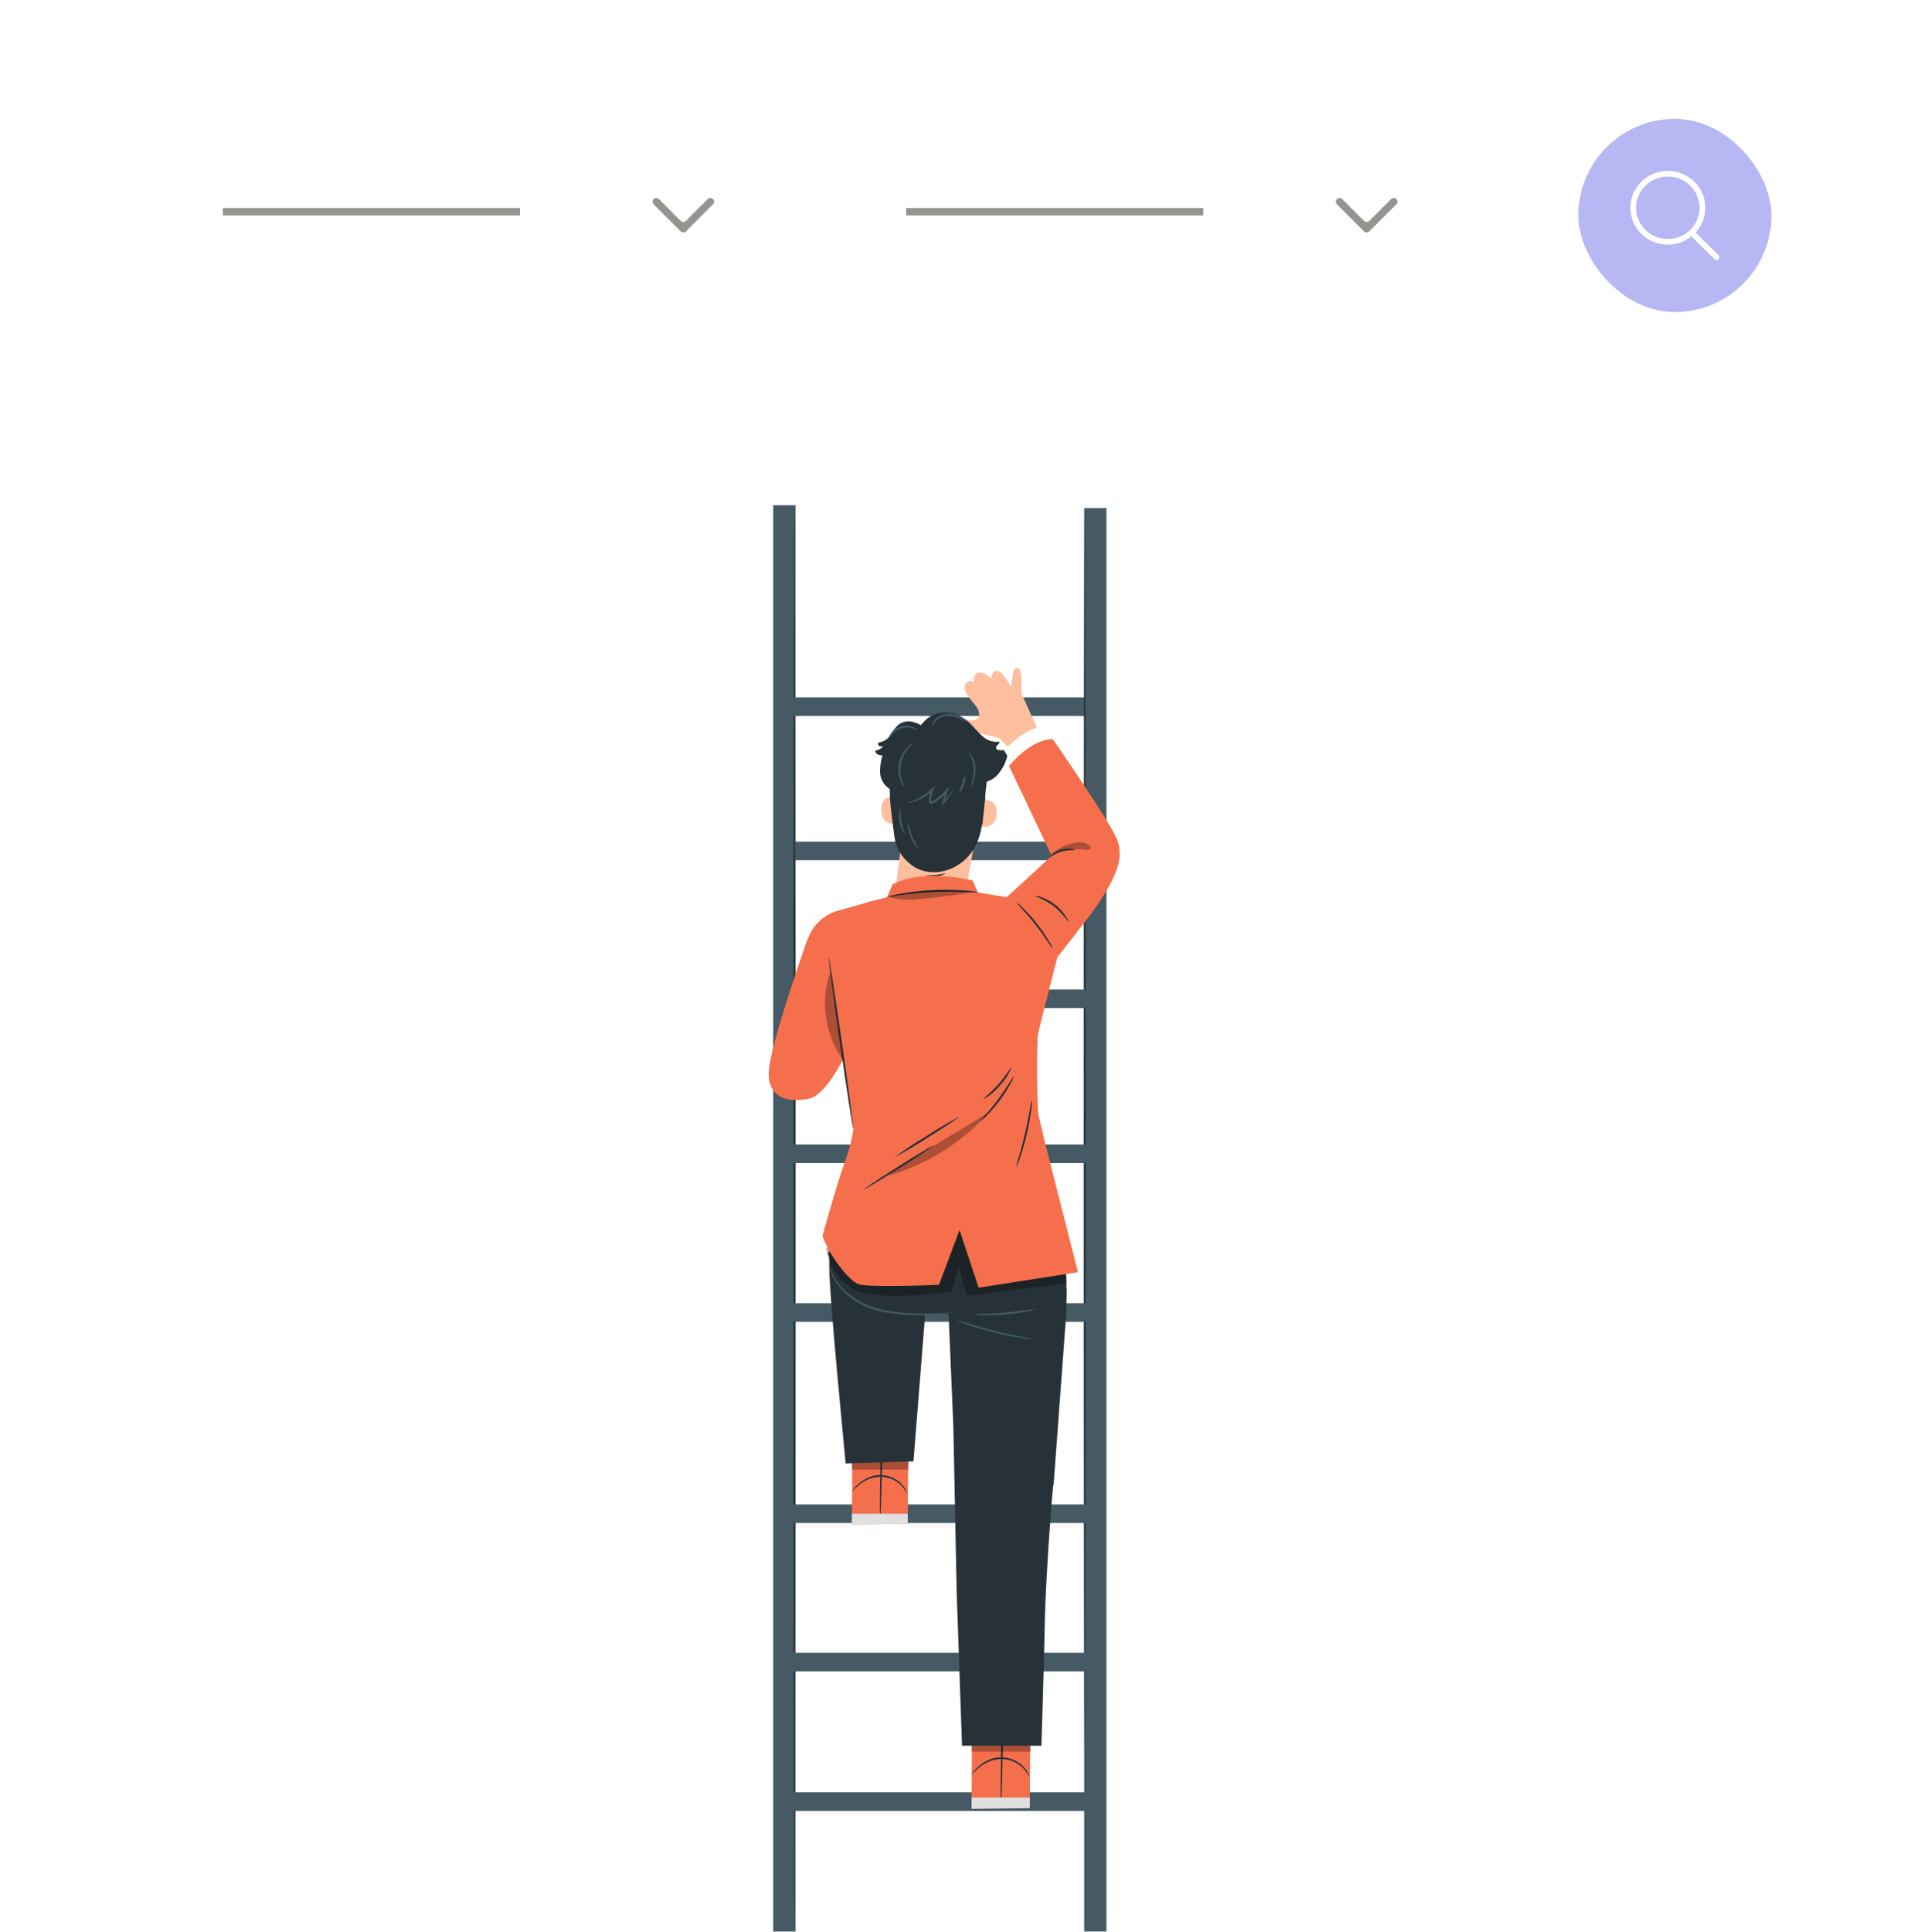 <svg width="517" height="520" viewBox="0 0 517 520" fill="none" xmlns="http://www.w3.org/2000/svg">
<g filter="url(#filter0_d_295_4021)">
<rect x="16" y="12" width="477" height="76" rx="38" fill="white" shape-rendering="crispEdges"/>
<line x1="56" y1="49" x2="136" y2="49" stroke="#939590" stroke-width="2"/>
<path fill-rule="evenodd" clip-rule="evenodd" d="M172 47C171.609 46.61 171.609 45.976 172 45.586C172.39 45.195 173.024 45.195 173.414 45.586L179.293 51.465C179.683 51.855 180.317 51.855 180.707 51.465L186.586 45.586C186.976 45.195 187.609 45.195 188 45.586C188.39 45.976 188.39 46.61 188 47L180.707 54.293C180.317 54.684 179.683 54.684 179.293 54.293L172 47Z" fill="#939590"/>
<line x1="240" y1="49" x2="320" y2="49" stroke="#939590" stroke-width="2"/>
<path fill-rule="evenodd" clip-rule="evenodd" d="M356 47C355.609 46.61 355.609 45.976 356 45.586C356.39 45.195 357.024 45.195 357.414 45.586L363.293 51.465C363.683 51.855 364.317 51.855 364.707 51.465L370.586 45.586C370.976 45.195 371.609 45.195 372 45.586C372.39 45.976 372.39 46.61 372 47L364.707 54.293C364.317 54.684 363.683 54.684 363.293 54.293L356 47Z" fill="#939590"/>
<rect x="421" y="24" width="52" height="52" rx="26" fill="#B6B7F3"/>
<g clip-path="url(#clip0_295_4021)">
<path d="M458.772 60.694L452.576 54.597C454.199 52.834 455.196 50.502 455.196 47.937C455.195 42.449 450.674 38 445.097 38C439.521 38 435 42.449 435 47.937C435 53.425 439.521 57.874 445.097 57.874C447.507 57.874 449.717 57.04 451.453 55.655L457.673 61.776C457.976 62.075 458.468 62.075 458.772 61.776C459.075 61.477 459.075 60.993 458.772 60.694ZM445.097 56.345C440.379 56.345 436.554 52.58 436.554 47.937C436.554 43.293 440.379 39.529 445.097 39.529C449.816 39.529 453.641 43.293 453.641 47.937C453.641 52.58 449.816 56.345 445.097 56.345Z" fill="white"/>
</g>
</g>
<path d="M211.307 231.58H294.997C298.217 231.58 298.217 226.58 294.997 226.58H211.307C208.087 226.58 208.077 231.58 211.307 231.58Z" fill="#455A64"/>
<path d="M214.197 136H208.197V519.98H214.197V136Z" fill="#455A64"/>
<path d="M213.887 519.98C213.747 519.98 213.627 434.07 213.627 328.12C213.627 222.17 213.747 136.25 213.887 136.25C214.027 136.25 214.147 222.14 214.147 328.12C214.147 434.1 213.997 519.98 213.887 519.98Z" fill="#263238"/>
<path d="M211.307 192.73H294.997C298.217 192.73 298.217 187.73 294.997 187.73H211.307C208.087 187.73 208.077 192.73 211.307 192.73Z" fill="#455A64"/>
<path d="M297.938 136.78H291.938V519.97H297.938V136.78Z" fill="#455A64"/>
<path d="M292.086 471.7C291.936 471.7 291.826 396.87 291.826 304.58C291.826 212.29 291.936 137.44 292.086 137.44C292.236 137.44 292.346 212.26 292.346 304.58C292.346 396.9 292.226 471.7 292.086 471.7Z" fill="#263238"/>
<path d="M211.196 487.51H294.936C298.146 487.51 298.156 482.51 294.936 482.51H211.196C207.986 482.51 207.976 487.51 211.196 487.51Z" fill="#455A64"/>
<path d="M212.997 410H291.667C294.887 410 294.887 405 291.667 405H212.997C209.777 405 209.767 410 212.997 410Z" fill="#455A64"/>
<path d="M211.196 355.83H294.936C298.146 355.83 298.156 350.83 294.936 350.83H211.196C207.986 350.83 207.976 355.83 211.196 355.83Z" fill="#455A64"/>
<path d="M211.196 313.1H294.936C298.146 313.1 298.156 308.1 294.936 308.1H211.196C207.986 308.1 207.976 313.1 211.196 313.1Z" fill="#455A64"/>
<path d="M211.196 271.38H294.936C298.146 271.38 298.156 266.38 294.936 266.38H211.196C207.986 266.38 207.976 271.38 211.196 271.38Z" fill="#455A64"/>
<path d="M211.997 449.94H291.587C294.807 449.94 294.807 444.94 291.587 444.94H211.997C208.777 444.94 208.777 449.94 211.997 449.94Z" fill="#455A64"/>
<path d="M280.126 197.95L275.046 186.64C275.046 186.64 275.316 180.64 274.456 180.08C273.276 179.38 272.986 179.96 272.656 181.98L272.186 184.98C272.186 184.98 270.246 180.75 268.436 180.58C267.206 180.46 266.856 182.58 266.856 182.58C266.856 182.58 264.806 180.67 263.356 181.13C261.906 181.59 262.356 183.57 262.356 183.57C262.15 183.43 261.915 183.339 261.668 183.304C261.422 183.268 261.171 183.289 260.934 183.366C260.697 183.442 260.48 183.571 260.3 183.743C260.12 183.915 259.982 184.126 259.896 184.36C259.046 186.43 262.776 189.57 263.346 190.96C264.536 193.86 262.006 193.96 262.006 193.96C262.006 193.96 255.516 193.13 255.846 194.8C256.176 196.47 258.346 196.46 260.016 196.63C261.396 196.77 266.616 198.07 268.306 198.49C268.661 198.582 268.998 198.731 269.306 198.93L273.186 202.93L280.126 197.95Z" fill="#FFBE9D"/>
<path d="M277.497 457.71L277.277 486.75L261.607 486.94L261.767 457.85L277.497 457.71Z" fill="#F66F4D"/>
<path d="M269.547 485.75C269.407 485.75 269.437 479.39 269.547 471.55C269.657 463.71 269.947 457.36 270.077 457.36C270.207 457.36 270.187 463.72 270.027 471.56C269.867 479.4 269.677 485.75 269.547 485.75Z" fill="#263238"/>
<path d="M261.656 477.65C261.753 477.416 261.892 477.203 262.066 477.02C262.484 476.48 262.957 475.984 263.476 475.54C264.241 474.862 265.1 474.3 266.026 473.87C267.642 473.107 269.459 472.882 271.212 473.228C272.965 473.573 274.561 474.471 275.766 475.79C276.225 476.305 276.605 476.885 276.896 477.51C277.019 477.73 277.1 477.971 277.136 478.22C276.656 477.444 276.115 476.708 275.516 476.02C273.972 474.457 271.873 473.566 269.676 473.54C267.476 473.583 265.358 474.381 263.676 475.8C262.366 476.85 261.726 477.7 261.656 477.65Z" fill="#263238"/>
<path opacity="0.3" d="M261.618 468.36L261.598 471.56H277.498V468.36H261.618Z" fill="black"/>
<path d="M261.607 486.94L261.627 483.91L277.297 483.92L277.277 486.75L261.607 486.94Z" fill="#E0E0E0"/>
<path d="M244.627 382.36L244.417 410.22L229.387 410.41L229.537 382.49L244.627 382.36Z" fill="#F66F4D"/>
<path d="M236.998 409.25C236.878 409.25 236.898 403.15 237.048 395.63C237.198 388.11 237.428 382.01 237.548 382.01C237.668 382.01 237.658 388.11 237.498 395.64C237.338 403.17 237.128 409.25 236.998 409.25Z" fill="#263238"/>
<path d="M229.438 401.48C229.438 401.48 229.547 401.25 229.827 400.88C230.232 400.363 230.688 399.887 231.188 399.46C231.919 398.811 232.741 398.272 233.628 397.86C235.178 397.125 236.924 396.907 238.608 397.241C240.292 397.574 241.824 398.439 242.977 399.71C243.414 400.202 243.778 400.754 244.057 401.35C244.18 401.562 244.258 401.797 244.287 402.04C243.837 401.291 243.318 400.584 242.738 399.93C241.255 398.428 239.238 397.572 237.128 397.55C235.023 397.588 232.995 398.351 231.387 399.71C230.117 400.72 229.497 401.54 229.438 401.48Z" fill="#263238"/>
<path opacity="0.3" d="M229.387 392.57L229.377 395.64H244.627V392.57H229.387Z" fill="black"/>
<path d="M229.387 410.41L229.397 407.5H244.437L244.417 410.22L229.387 410.41Z" fill="#E0E0E0"/>
<path d="M247.496 195.57L247.896 195.47C248.531 194.402 249.422 193.509 250.489 192.872C251.556 192.235 252.765 191.873 254.006 191.82C256.511 191.756 258.944 192.662 260.796 194.35C262.086 195.5 263.106 196.92 264.396 198.05C265.005 198.663 265.746 199.129 266.562 199.414C267.378 199.698 268.248 199.792 269.106 199.69C269.306 200.32 268.106 200.69 268.206 201.34C268.245 201.495 268.33 201.634 268.45 201.739C268.569 201.844 268.718 201.911 268.876 201.93C269.336 201.965 269.797 201.965 270.256 201.93C270.487 201.912 270.717 201.967 270.914 202.087C271.112 202.208 271.266 202.387 271.356 202.6C271.396 202.825 271.376 203.056 271.296 203.27C270.86 205.261 269.92 207.106 268.566 208.63C267.883 209.383 267.028 209.958 266.073 210.306C265.118 210.655 264.093 210.766 263.086 210.63C261.522 210.194 260.087 209.384 258.906 208.27L251.706 202.5C250.563 201.66 249.535 200.675 248.646 199.57C247.751 198.44 247.337 197.003 247.496 195.57Z" fill="#263238"/>
<path d="M248.997 195.97C248.029 195.156 246.88 194.587 245.647 194.31C245.031 194.178 244.395 194.171 243.777 194.29C243.158 194.408 242.57 194.65 242.047 195C241.168 195.779 240.425 196.698 239.847 197.72C239.555 198.23 239.164 198.676 238.697 199.031C238.23 199.387 237.696 199.645 237.127 199.79C236.923 199.79 236.724 199.853 236.557 199.97C236.287 200.22 236.477 200.71 236.807 200.86C237.154 200.975 237.53 200.975 237.877 200.86C237.3 201.535 236.503 201.985 235.627 202.13C235.74 202.549 236.013 202.906 236.387 203.125C236.761 203.344 237.207 203.407 237.627 203.3C237.239 204.648 237.017 206.038 236.967 207.44C236.925 208.855 237.405 210.237 238.317 211.32C239.317 212.45 241.067 213.08 241.527 214.56" fill="#263238"/>
<path d="M259.087 245.39L240.367 245.15L242.457 229.15C242.457 229.15 241.177 228.87 241.097 221.93C241.017 214.99 240.687 203.18 240.687 203.18C244.632 201.489 248.957 200.882 253.215 201.421C257.473 201.961 261.509 203.628 264.907 206.25L265.907 207.04L259.087 245.39Z" fill="#FFBE9D"/>
<path d="M263.766 215.61C263.886 215.55 268.526 214.19 268.376 218.94C268.226 223.69 263.496 222.56 263.496 222.42C263.496 222.28 263.766 215.61 263.766 215.61Z" fill="#FFBE9D"/>
<path d="M241.497 214.61C241.377 214.56 237.147 213.42 237.307 218.17C237.467 222.92 242.187 221.79 242.187 221.65C242.187 221.51 241.497 214.61 241.497 214.61Z" fill="#FFBE9D"/>
<path d="M265.298 215.08C264.598 219.08 264.738 221.14 264.078 223.8C263.078 228.01 260.958 231.23 257.168 233.33C253.378 235.43 248.268 235.39 245.028 232.53C242.744 230.765 241.24 228.178 240.838 225.32C240.498 222.32 239.618 216.72 239.598 213.72C239.598 208.3 239.748 203.44 239.748 203.44L255.208 200.63L264.008 205.87L265.298 215.08Z" fill="#263238"/>
<path d="M249.348 235.73C250.226 235.99 251.147 236.072 252.057 235.97C252.967 235.869 253.848 235.587 254.648 235.14C254.648 235.02 253.468 235.38 252.008 235.54C250.548 235.7 249.368 235.6 249.348 235.73Z" fill="#263238"/>
<path d="M264.557 221.84C265.007 217.76 265.297 213.1 265.937 208.84C266.348 207.014 266.572 205.151 266.607 203.28C266.467 201.65 266.017 202.15 265.297 200.67C264.397 198.83 260.967 197.6 258.957 197.2C256.947 196.8 256.697 195.05 255.157 196.4C254.599 195.538 253.788 194.869 252.835 194.484C251.883 194.099 250.835 194.016 249.834 194.248C248.833 194.48 247.928 195.014 247.241 195.778C246.555 196.543 246.12 197.5 245.997 198.52C245.441 197.995 244.728 197.668 243.967 197.588C243.207 197.508 242.441 197.68 241.788 198.077C241.134 198.475 240.63 199.076 240.351 199.789C240.073 200.501 240.037 201.285 240.247 202.02C239.693 202.122 239.173 202.358 238.732 202.709C238.291 203.061 237.944 203.515 237.722 204.033C237.499 204.55 237.408 205.115 237.456 205.676C237.504 206.237 237.69 206.778 237.997 207.25C238.717 208.35 239.997 208.96 240.797 210.01C241.225 210.627 241.471 211.352 241.506 212.101C241.541 212.851 241.365 213.596 240.997 214.25" fill="#263238"/>
<path d="M244.627 220.99C244.406 222.403 244.593 223.85 245.167 225.16C245.605 226.522 246.42 227.732 247.517 228.65C246.759 227.489 246.09 226.272 245.517 225.01C245.118 223.695 244.821 222.351 244.627 220.99Z" fill="#455A64"/>
<path d="M242.546 217.53C242.056 218.721 241.951 220.036 242.246 221.29C242.409 222.568 242.972 223.762 243.856 224.7C243.359 223.575 242.964 222.407 242.676 221.21C242.532 219.989 242.488 218.758 242.546 217.53Z" fill="#455A64"/>
<path d="M261.997 201.11C260.877 199.205 259.193 197.696 257.177 196.79C256.164 196.358 255.054 196.202 253.962 196.339C252.869 196.476 251.832 196.901 250.957 197.57" fill="#263238"/>
<path d="M261.636 211.62C261.556 211.62 261.636 211.07 261.786 210.22C262.01 209.137 262.13 208.036 262.146 206.93C262.149 205.84 261.907 204.763 261.436 203.78C261.066 203.04 260.696 202.65 260.756 202.59C260.816 202.53 261.286 202.83 261.756 203.59C262.367 204.596 262.686 205.753 262.676 206.93C262.665 208.076 262.487 209.215 262.146 210.31C261.916 211.15 261.706 211.64 261.636 211.62Z" fill="#455A64"/>
<path d="M258.438 213.19C258.541 212.435 258.75 211.698 259.057 211C259.207 210.251 259.463 209.527 259.818 208.85C259.99 209.629 259.906 210.443 259.577 211.17C259.187 212.4 258.567 213.25 258.438 213.19Z" fill="#455A64"/>
<path d="M243.588 211.97C243.093 211.509 242.727 210.926 242.528 210.28C241.902 208.754 241.738 207.078 242.058 205.46C242.389 203.846 243.181 202.363 244.338 201.19C244.777 200.67 245.341 200.271 245.978 200.03C246.028 200.11 245.398 200.54 244.628 201.45C243.604 202.62 242.904 204.038 242.599 205.563C242.294 207.088 242.393 208.666 242.888 210.14C243.258 211.25 243.668 211.93 243.588 211.97Z" fill="#455A64"/>
<path d="M260.496 194.31C259.962 194.159 259.448 193.944 258.966 193.67C257.805 193.095 256.532 192.781 255.236 192.75C254.604 192.737 253.976 192.857 253.393 193.104C252.811 193.35 252.287 193.717 251.856 194.18C251.531 194.607 251.24 195.058 250.986 195.53C250.969 195.239 251.011 194.947 251.109 194.672C251.207 194.397 251.359 194.145 251.556 193.93C251.939 193.423 252.431 193.01 252.996 192.72C253.69 192.378 254.453 192.2 255.226 192.2C256.608 192.223 257.96 192.61 259.146 193.32C259.656 193.559 260.115 193.895 260.496 194.31Z" fill="#455A64"/>
<path d="M239.347 198.71C239.287 198.71 239.397 198.16 239.897 197.45C240.562 196.536 241.512 195.868 242.598 195.551C243.684 195.234 244.844 195.287 245.897 195.7C246.687 196.03 247.067 196.42 247.027 196.47C246.599 196.364 246.178 196.231 245.767 196.07C244.775 195.781 243.721 195.781 242.729 196.069C241.738 196.358 240.849 196.924 240.167 197.7C239.657 198.25 239.427 198.75 239.347 198.71Z" fill="#455A64"/>
<path d="M244.447 216.16C244.447 216.09 245.207 215.89 246.447 215.33C248.129 214.57 249.667 213.529 250.997 212.25L251.887 211.38L251.397 212.53C251.094 213.257 250.869 214.015 250.727 214.79C250.657 215.18 250.597 215.67 250.727 215.74C250.857 215.81 251.257 215.64 251.617 215.39C252.813 214.619 253.885 213.672 254.797 212.58L255.617 211.58L255.247 212.8L254.197 216.2L253.837 215.99C254.984 214.839 255.991 213.557 256.837 212.17C256.731 212.607 256.552 213.023 256.307 213.4C255.714 214.465 254.973 215.441 254.107 216.3L253.527 216.88L253.757 216.08C254.047 215.08 254.367 213.89 254.757 212.66L255.207 212.9C254.274 214.066 253.164 215.078 251.917 215.9C251.72 216.027 251.517 216.144 251.307 216.25C251.171 216.33 251.015 216.372 250.857 216.372C250.699 216.372 250.544 216.33 250.407 216.25C250.294 216.148 250.207 216.02 250.155 215.877C250.103 215.734 250.086 215.581 250.107 215.43C250.107 215.18 250.167 214.99 250.197 214.77C250.352 213.957 250.6 213.165 250.937 212.41L251.347 212.69C249.955 213.994 248.321 215.013 246.537 215.69C245.872 215.963 245.165 216.122 244.447 216.16Z" fill="#455A64"/>
<path d="M253.497 197.85C253.335 197.569 253.119 197.323 252.861 197.125C252.604 196.928 252.31 196.783 251.997 196.7C251.365 196.555 250.708 196.555 250.077 196.7C248.514 196.996 247.101 197.823 246.077 199.04C245.847 199.31 245.637 199.74 245.887 200.04C246.036 200.161 246.224 200.225 246.417 200.22C248.752 200.413 251.101 200.329 253.417 199.97" fill="#263238"/>
<path d="M222.926 337.3C223.236 337.86 227.026 350.54 235.386 352.69C243.746 354.84 269.796 353.41 270.506 352.69C271.216 351.97 278.876 347.75 282.576 338.99C286.276 330.23 259.706 314.94 259.706 314.94L222.926 337.3Z" fill="#263238"/>
<path d="M286.997 340.73L287.227 347.8C287.227 348.89 287.097 354.37 286.977 355.45L283.727 399.36C283.407 399.23 281.517 426.36 281.357 435.88C281.197 445.04 280.427 469.96 280.427 469.96H259.047L257.607 428.7L256.707 384.04L255.387 352.79L286.997 340.73Z" fill="#263238"/>
<path d="M222.926 330.31C222.926 330.31 223.396 331.01 223.286 340.73C223.206 348.16 227.716 393.96 227.716 393.96L245.966 393.41L249.616 347.54L222.926 330.31Z" fill="#263238"/>
<path d="M257.067 353.34C256.564 353.453 256.052 353.523 255.537 353.55C254.537 353.66 253.117 353.79 251.337 353.9C246.692 354.273 242.017 354 237.447 353.09C232.796 352.192 228.616 349.668 225.657 345.97C224.799 344.839 224.124 343.58 223.657 342.24C223.53 341.877 223.427 341.506 223.347 341.13C223.287 340.87 223.267 340.73 223.287 340.73C223.896 342.53 224.794 344.219 225.947 345.73C228.92 349.272 233.018 351.686 237.557 352.57C242.085 353.469 246.706 353.805 251.317 353.57L255.527 353.38C256.038 353.319 256.553 353.305 257.067 353.34Z" fill="#455A64"/>
<path d="M278.708 352.46C277.955 352.758 277.17 352.966 276.368 353.08C272.539 353.813 268.645 354.148 264.748 354.08C263.94 354.105 263.131 354.038 262.338 353.88C263.134 353.745 263.941 353.688 264.748 353.71C266.228 353.65 268.278 353.55 270.538 353.35C272.798 353.15 274.838 352.9 276.308 352.69C277.098 352.534 277.902 352.457 278.708 352.46Z" fill="#455A64"/>
<path d="M278.087 360.5C277.05 360.498 276.015 360.394 274.997 360.19C273.107 359.91 270.507 359.42 267.667 358.72C264.827 358.02 262.297 357.24 260.487 356.61C259.493 356.315 258.528 355.927 257.607 355.45C258.626 355.647 259.628 355.918 260.607 356.26C262.437 356.8 264.977 357.52 267.797 358.26C270.617 359 273.207 359.49 275.077 359.87C276.095 360.004 277.101 360.214 278.087 360.5Z" fill="#455A64"/>
<path d="M272.997 206.67C272.212 205.062 271.331 203.502 270.357 202C270.357 202 276.257 195.75 279.807 195.94L283.177 200.6L272.997 206.67Z" fill="white"/>
<path d="M300.937 226.32C299.647 222.32 283.477 198.97 283.477 198.97C277.477 198.97 271.697 206.2 271.697 206.2L283.187 230.4L271.107 241.52L284.747 257.63C284.747 257.63 293.357 246.86 295.937 242.96C301.687 234.25 302.217 230.34 300.937 226.32Z" fill="#F66F4D"/>
<path opacity="0.3" d="M222.406 336.01C222.406 336.01 223.756 345.01 231.276 347.66C238.796 350.31 256.166 347.66 256.166 347.66L258.166 341.11L260.326 348.84L287.196 345.4L286.816 339.26L258.336 327.43L222.406 336.01Z" fill="black"/>
<path d="M280.997 306.06C280.427 302.88 279.697 301.27 279.557 299.35C279.127 293.62 279.157 279.88 279.557 278.12C280.067 275.81 284.737 257.63 284.737 257.63L283.147 243.55L263.307 240.25L261.917 237.05C261.917 237.05 248.677 233.62 240.307 238.12L238.857 241.54L233.687 242.84C232.907 243.15 228.857 244.28 225.787 245.11C224.094 245.56 222.521 246.375 221.177 247.498C219.833 248.621 218.751 250.025 218.007 251.61C217.479 252.76 217.015 253.939 216.617 255.14C215.247 259.2 207.367 281.64 207.017 288.48C206.607 296.48 213.687 296.75 218.017 295.73C222.347 294.71 227.087 285.03 227.087 285.03L229.807 303.97C229.409 306.556 228.776 309.099 227.917 311.57C225.277 318.77 221.477 332.7 221.477 332.7C222.957 337.34 228.337 344.7 231.157 345.7C233.977 346.7 252.827 345.89 252.827 345.89L258.387 331.14L263.517 346.65L290.267 342.48L280.997 306.06Z" fill="#F66F4D"/>
<path d="M258.357 300.6C258.427 300.72 254.577 303.27 249.757 306.28C246.886 308.177 243.923 309.929 240.877 311.53C243.646 309.49 246.516 307.591 249.477 305.84C252.346 303.944 255.31 302.195 258.357 300.6Z" fill="#263238"/>
<path d="M251.317 308.38C251.387 308.5 247.317 311.22 242.167 314.46C237.017 317.7 232.827 320.22 232.747 320.1C232.667 319.98 236.747 317.26 241.897 314.02C247.047 310.78 251.237 308.25 251.317 308.38Z" fill="#263238"/>
<path d="M272.468 287.18C271.73 289.038 270.64 290.735 269.258 292.18C268.007 293.731 266.465 295.022 264.718 295.98C264.618 295.86 266.718 294.27 268.868 291.84C271.018 289.41 272.328 287.1 272.468 287.18Z" fill="#263238"/>
<path d="M272.998 289.71C272.791 290.415 272.488 291.088 272.098 291.71C271.253 293.263 270.305 294.756 269.258 296.18C268.206 297.592 267.057 298.929 265.818 300.18C265.343 300.743 264.787 301.231 264.168 301.63C264.058 301.52 266.408 299.14 268.838 295.83C271.268 292.52 272.868 289.63 272.998 289.71Z" fill="#263238"/>
<path d="M273.627 314.25C273.782 313.342 274.012 312.449 274.317 311.58C274.787 309.95 275.407 307.69 275.997 305.16C276.587 302.63 276.997 300.34 277.317 298.66C277.432 297.747 277.615 296.845 277.867 295.96C277.907 296.884 277.844 297.81 277.677 298.72C277.399 300.916 277.005 303.096 276.497 305.25C275.997 307.417 275.387 309.556 274.667 311.66C274.412 312.557 274.063 313.425 273.627 314.25Z" fill="#263238"/>
<path d="M283.476 255.42C283.336 255.5 281.556 252.42 278.866 248.99C276.176 245.56 273.636 243.07 273.746 242.99C274.405 243.41 275.004 243.918 275.526 244.5C276.87 245.813 278.123 247.216 279.276 248.7C280.431 250.182 281.486 251.738 282.436 253.36C282.872 253.998 283.221 254.69 283.476 255.42Z" fill="#263238"/>
<path d="M287.766 248.3C286.624 246.683 285.28 245.217 283.766 243.94C282.16 242.794 280.412 241.86 278.566 241.16C279.167 241.151 279.763 241.266 280.316 241.5C283.063 242.426 285.412 244.26 286.976 246.7C287.344 247.175 287.613 247.719 287.766 248.3Z" fill="#263238"/>
<path d="M229.776 303.93C229.636 303.93 228.026 293.6 226.196 280.82C224.366 268.04 222.986 257.65 223.136 257.63C223.286 257.61 224.876 267.96 226.716 280.74C228.556 293.52 229.916 303.9 229.776 303.93Z" fill="#263238"/>
<path d="M263.588 240.25C262.371 240.279 261.152 240.246 259.938 240.15C257.678 240.06 254.568 240.02 251.128 240.15C247.688 240.28 244.598 240.67 242.368 240.98C241.168 241.201 239.956 241.358 238.738 241.45C239.043 241.318 239.362 241.221 239.688 241.16C240.298 241.01 241.198 240.82 242.308 240.62C245.217 240.098 248.157 239.764 251.108 239.62C254.058 239.472 257.013 239.509 259.958 239.73C261.088 239.82 261.958 239.92 262.628 240.01C262.957 240.049 263.28 240.129 263.588 240.25Z" fill="#263238"/>
<g opacity="0.3">
<path d="M227.158 285.71C226.098 277.71 224.638 269.71 223.578 261.71C220.688 269.58 222.278 278.87 227.158 285.71Z" fill="black"/>
</g>
<g opacity="0.3">
<path d="M282.996 230.09C284.873 228.306 287.268 227.165 289.836 226.83C290.437 226.699 291.06 226.695 291.662 226.819C292.265 226.943 292.836 227.192 293.336 227.55C293.446 227.63 293.536 227.736 293.596 227.857C293.657 227.979 293.688 228.114 293.686 228.25C293.656 228.382 293.587 228.502 293.487 228.593C293.386 228.685 293.261 228.743 293.126 228.76C292.859 228.815 292.583 228.815 292.316 228.76C289.246 228.21 285.916 229.11 283.006 230.23" fill="black"/>
</g>
<g opacity="0.3">
<path d="M239.868 241.62C242.446 242.254 245.12 242.389 247.748 242.02C252.415 241.613 257.062 241.007 261.688 240.2C254.247 239.193 246.681 239.617 239.398 241.45" fill="black"/>
</g>
<g opacity="0.3">
<path d="M238.996 316.53C249.579 313.542 259.082 307.579 266.376 299.35C257.996 304.64 247.146 310.71 238.996 316.53Z" fill="black"/>
</g>
<path d="M289.476 228.9C288.282 228.85 287.087 228.944 285.916 229.18C284.789 229.586 283.718 230.13 282.726 230.8C282.676 230.8 282.896 230.39 283.416 229.94C284.097 229.353 284.9 228.923 285.766 228.68C286.634 228.436 287.544 228.382 288.436 228.52C289.116 228.64 289.496 228.84 289.476 228.9Z" fill="#263238"/>
<defs>
<filter id="filter0_d_295_4021" x="0" y="0" width="517" height="116" filterUnits="userSpaceOnUse" color-interpolation-filters="sRGB">
<feFlood flood-opacity="0" result="BackgroundImageFix"/>
<feColorMatrix in="SourceAlpha" type="matrix" values="0 0 0 0 0 0 0 0 0 0 0 0 0 0 0 0 0 0 127 0" result="hardAlpha"/>
<feOffset dx="4" dy="8"/>
<feGaussianBlur stdDeviation="10"/>
<feComposite in2="hardAlpha" operator="out"/>
<feColorMatrix type="matrix" values="0 0 0 0 0 0 0 0 0 0 0 0 0 0 0 0 0 0 0.1 0"/>
<feBlend mode="normal" in2="BackgroundImageFix" result="effect1_dropShadow_295_4021"/>
<feBlend mode="normal" in="SourceGraphic" in2="effect1_dropShadow_295_4021" result="shape"/>
</filter>
<clipPath id="clip0_295_4021">
<rect width="24" height="24" fill="white" transform="translate(435 38)"/>
</clipPath>
</defs>
</svg>
